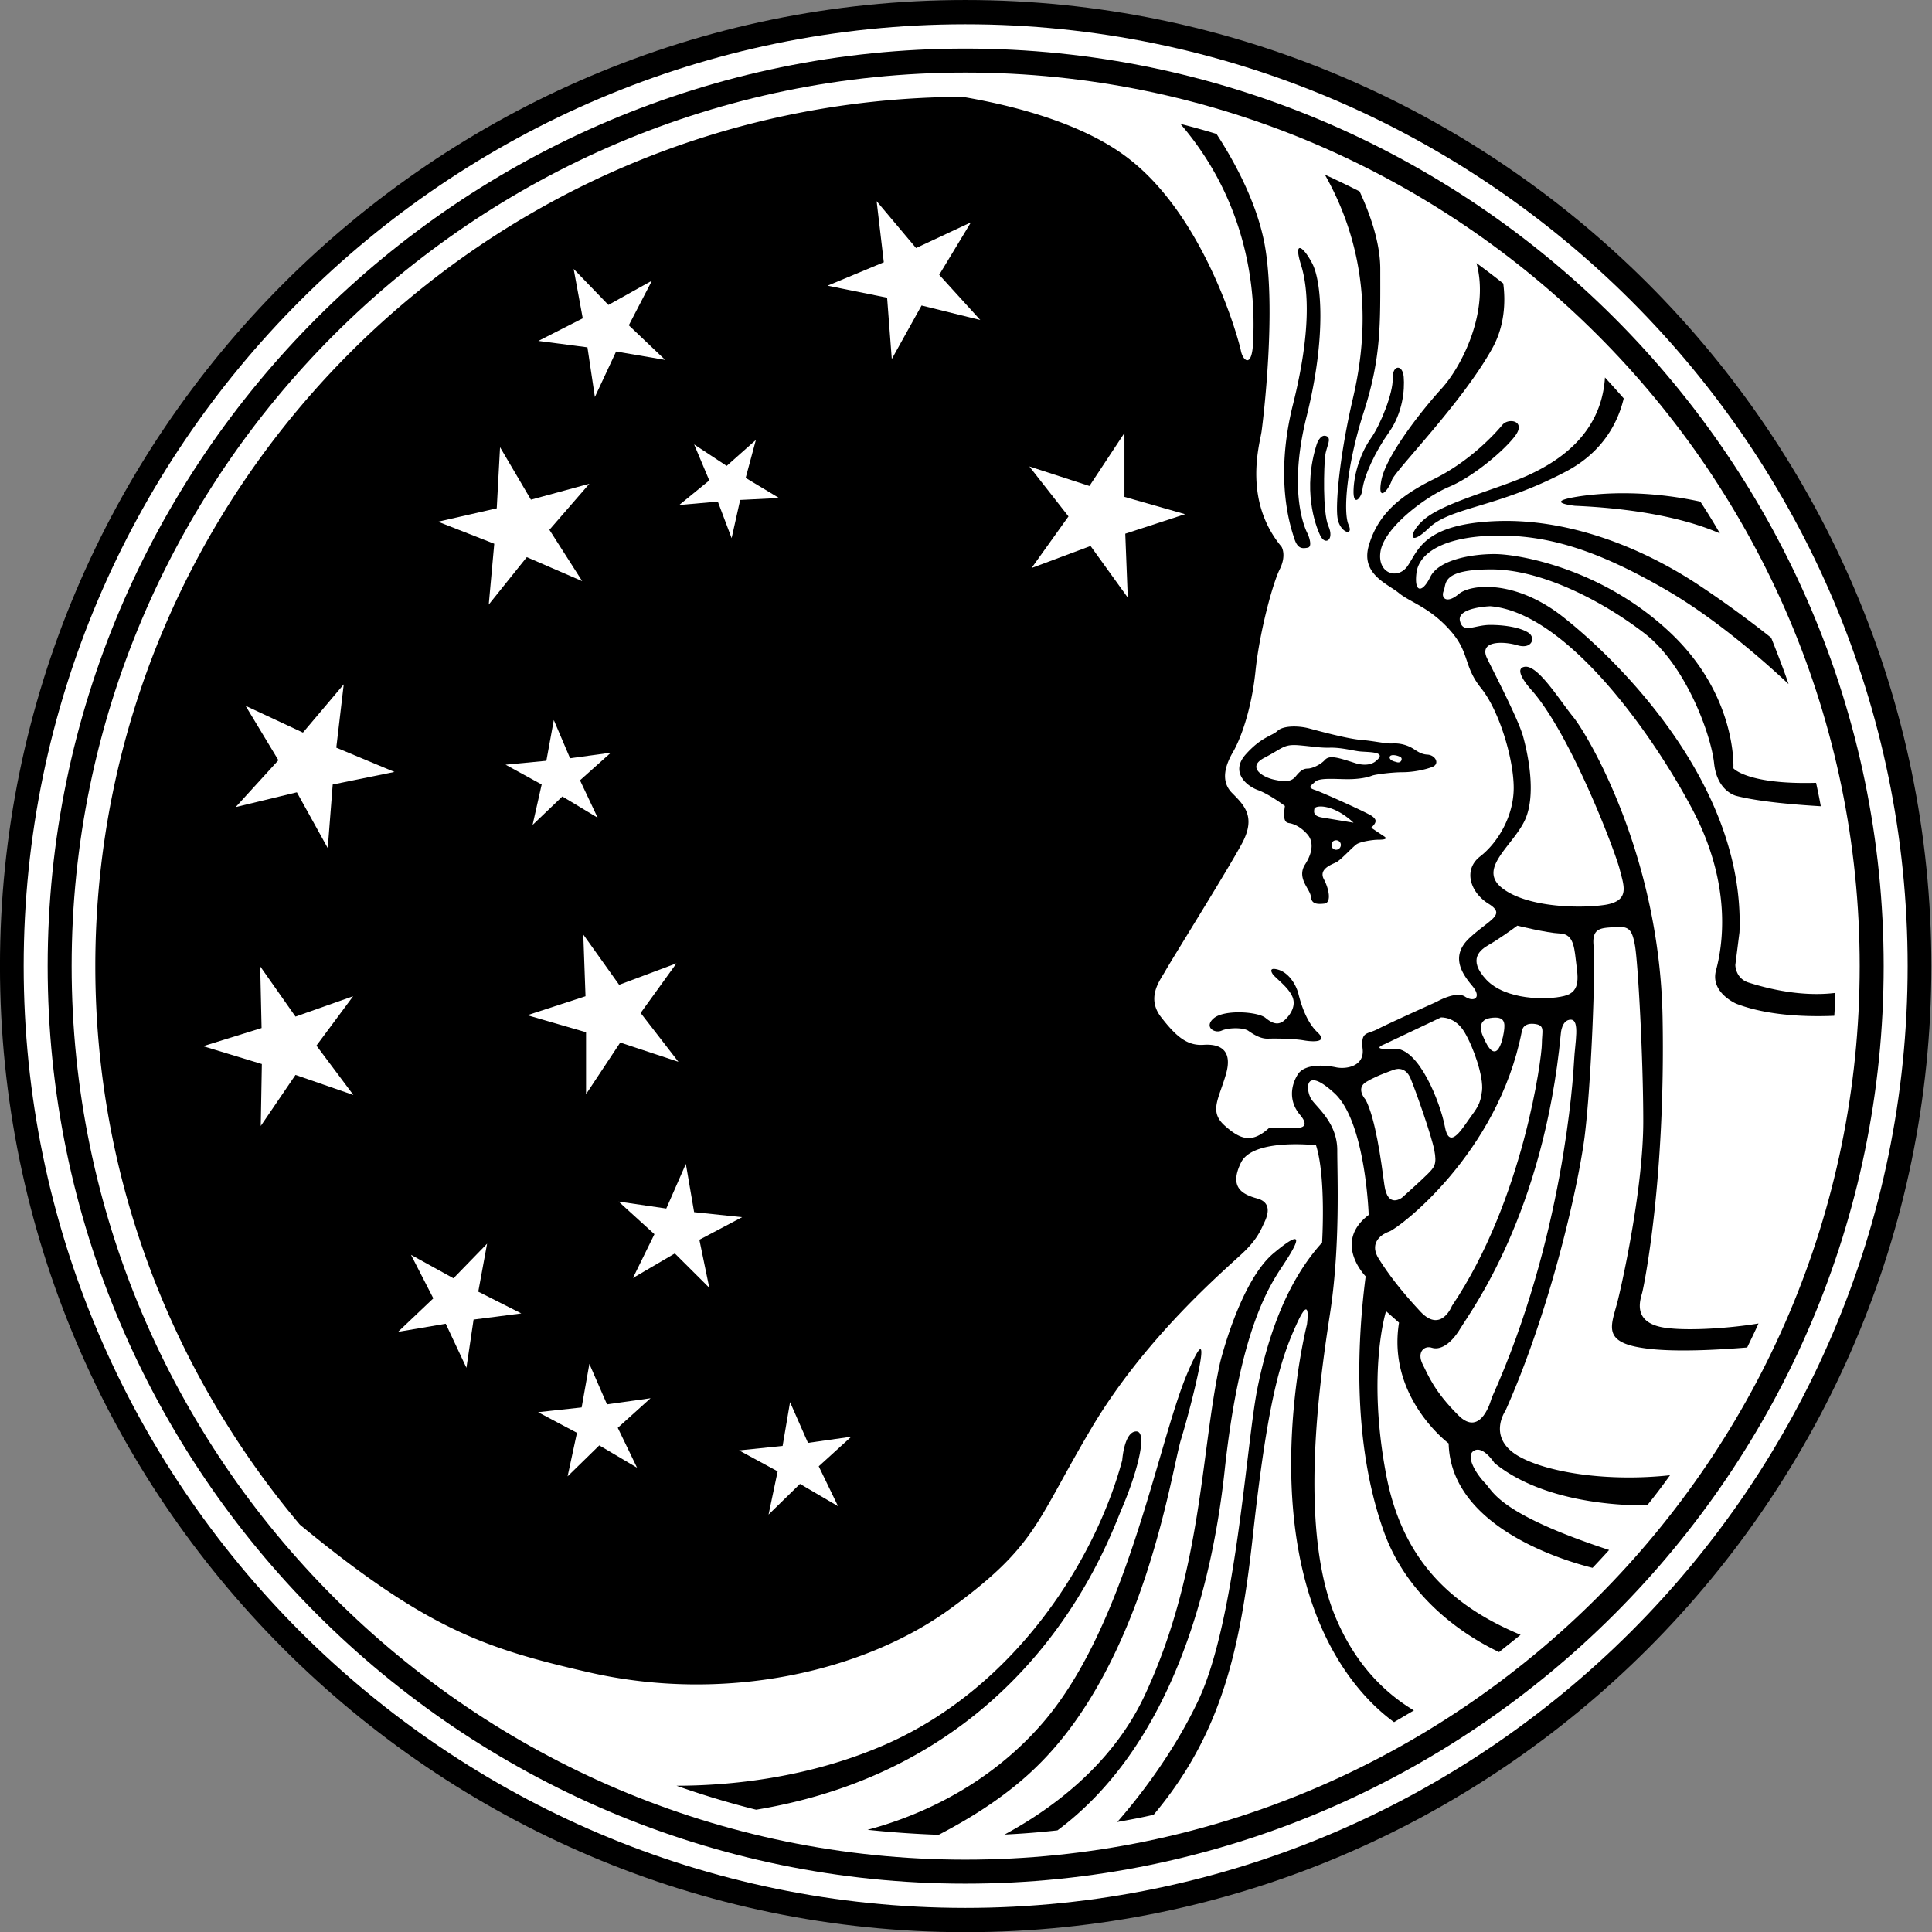 <?xml version="1.0" encoding="UTF-8" standalone="no"?>
<!-- Created with Inkscape (http://www.inkscape.org/) -->

<svg
   xmlns:dc="http://purl.org/dc/elements/1.1/"
   xmlns:cc="http://creativecommons.org/ns#"
   xmlns:rdf="http://www.w3.org/1999/02/22-rdf-syntax-ns#"
   xmlns:svg="http://www.w3.org/2000/svg"
   xmlns="http://www.w3.org/2000/svg"
   xmlns:sodipodi="http://sodipodi.sourceforge.net/DTD/sodipodi-0.dtd"
   xmlns:inkscape="http://www.inkscape.org/namespaces/inkscape"
   width="1000"
   height="1000"
   viewBox="0 0 264.583 264.583"
   version="1.1"
   id="svg26414"
   sodipodi:docname="Procter &amp; Gamble Star Moon 1991.svg"
   inkscape:version="0.92.2 (5c3e80d, 2017-08-06)">
  <rect x="0" y="0" width="264.583" height="264.583" fill="#808080" stroke="none"/>
  <defs
     id="defs26408" />
  <sodipodi:namedview
     id="base"
     pagecolor="#ffffff"
     bordercolor="#666666"
     borderopacity="1.0"
     inkscape:pageopacity="0.0"
     inkscape:pageshadow="2"
     inkscape:zoom="0.35"
     inkscape:cx="680.18089"
     inkscape:cy="493.51142"
     inkscape:document-units="px"
     inkscape:current-layer="layer1"
     showgrid="false"
     units="px"
     inkscape:window-width="1366"
     inkscape:window-height="705"
     inkscape:window-x="-8"
     inkscape:window-y="-8"
     inkscape:window-maximized="1" />
  <g
     inkscape:label="Layer 1"
     inkscape:groupmode="layer"
     id="layer1"
     transform="translate(0,-32.417)">
    <g
       id="g27140"
       transform="matrix(1.505,0,0,1.523,-12.803,17.939)"
       style="clip-rule:evenodd;fill-rule:evenodd">
      <path
         id="path27112"
         d="m 96.353,9.507 c 48.415,0 87.899,39.033 87.899,86.871 0,47.839 -39.484,86.87 -87.899,86.87 -48.365,0 -87.849,-39.031 -87.849,-86.87 0,-47.837 39.484,-86.871 87.849,-86.871 z"
         inkscape:connector-curvature="0" />
      <path
         id="path27114"
         d="m 96.353,11.69 c 47.211,0 85.741,38.055 85.741,84.688 0,46.634 -38.529,84.688 -85.741,84.688 -47.186,0 -85.691,-38.055 -85.691,-84.688 0,-46.633 38.505,-84.688 85.691,-84.688 z"
         inkscape:connector-curvature="0"
         style="fill:#ffffff" />
      <path
         id="path27116"
         d="m 96.353,13.873 c 46.032,0 83.559,37.051 83.559,82.505 0,45.431 -37.527,82.507 -83.559,82.507 -45.981,0 -83.509,-37.076 -83.509,-82.507 0,-45.455 37.528,-82.505 83.509,-82.505 z"
         inkscape:connector-curvature="0" />
      <path
         id="path27118"
         d="m 96.353,16.03 c 44.827,0 81.377,36.098 81.377,80.348 0,44.251 -36.551,80.349 -81.377,80.349 -44.777,0 -81.327,-36.098 -81.327,-80.349 0,-44.251 36.55,-80.348 81.327,-80.348 z"
         inkscape:connector-curvature="0"
         style="fill:#ffffff" />
      <path
         id="path27120"
         d="m 115.92,20.646 c 1.104,0.276 2.207,0.577 3.285,0.903 1.305,1.982 3.588,5.82 4.365,9.859 1.104,5.794 -0.1,15.753 -0.275,16.958 -0.201,1.204 -1.656,6.171 1.83,10.31 0,0 0.477,0.752 -0.174,2.032 -0.652,1.305 -1.857,5.72 -2.209,9.231 -0.375,3.487 -1.379,6.071 -2.031,7.175 -0.652,1.104 -1.205,2.584 -0.1,3.688 1.104,1.104 2.207,2.132 0.928,4.515 -1.305,2.408 -6.547,10.687 -7,11.515 -0.477,0.828 -1.756,2.383 -0.375,4.139 1.379,1.756 2.383,2.584 3.863,2.484 1.479,-0.102 2.684,0.451 2.031,2.658 -0.652,2.232 -1.555,3.336 -0.1,4.615 1.479,1.305 2.508,1.58 4.062,0.176 h 2.686 c 0,0 1.104,0 0.074,-1.18 -1.004,-1.203 -0.828,-2.584 -0.176,-3.611 0.652,-1.004 2.584,-0.828 3.512,-0.627 0.904,0.176 2.559,-0.1 2.385,-1.656 -0.176,-1.58 0.375,-1.305 1.303,-1.756 0.904,-0.477 5.42,-2.482 5.42,-2.482 0,0 1.756,-1.004 2.582,-0.477 0.828,0.551 1.582,0.1 0.652,-0.979 -0.928,-1.104 -2.031,-2.685 -0.174,-4.34 1.83,-1.656 3.311,-2.032 1.654,-3.035 -1.654,-1.029 -2.307,-3.036 -0.752,-4.24 1.58,-1.204 3.061,-3.587 3.061,-6.171 0,-2.584 -1.305,-6.923 -2.961,-8.956 -1.654,-2.032 -1.002,-3.211 -2.859,-5.243 -1.83,-2.032 -3.588,-2.483 -4.615,-3.311 -1.004,-0.828 -3.486,-1.681 -2.76,-4.24 0.752,-2.583 2.484,-4.34 5.895,-5.996 3.412,-1.655 5.721,-4.239 6.271,-4.892 0.553,-0.652 2.133,-0.376 1.205,0.928 -0.93,1.279 -3.789,3.688 -5.996,4.616 -2.207,0.903 -5.795,3.587 -6.271,5.694 -0.451,2.132 1.58,2.785 2.484,1.38 0.928,-1.38 1.48,-3.688 7.926,-3.963 6.473,-0.276 13.096,2.232 18.363,5.644 a 96.359,96.359 0 0 1 6.748,4.842 c 0.551,1.379 1.104,2.759 1.58,4.164 -1.705,-1.581 -6.371,-5.77 -11.289,-8.555 -6.17,-3.512 -10.686,-4.891 -15.477,-4.791 -4.791,0.101 -6.924,1.656 -7.1,3.412 -0.201,1.756 0.553,1.756 1.279,0.276 0.752,-1.48 3.613,-2.032 5.82,-2.032 2.207,0 9.758,1.279 15.93,6.999 6.195,5.72 5.818,12.267 5.818,12.267 0,0 1.279,1.48 7.525,1.304 0.152,0.702 0.303,1.405 0.428,2.107 -2.082,-0.125 -5.494,-0.376 -7.676,-0.928 0,0 -1.756,-0.376 -2.033,-2.935 -0.275,-2.584 -2.584,-8.855 -6.371,-11.715 -3.764,-2.86 -9.307,-5.72 -13.896,-5.72 -4.617,0 -4.064,1.305 -4.34,1.932 -0.277,0.652 0.275,1.204 1.379,0.276 1.104,-0.903 5.066,-1.279 9.307,1.931 4.24,3.236 16.781,14.675 16.23,28.497 l -0.377,2.935 c 0,0 0,1.205 1.205,1.58 1.053,0.326 4.439,1.355 7.902,0.93 a 52.16,52.16 0 0 1 -0.102,2.057 c -1.73,0.074 -5.744,0.125 -8.904,-1.078 0,0 -2.408,-1.004 -1.857,-3.012 0.553,-2.032 1.58,-7.575 -2.207,-14.574 -3.764,-6.999 -11.514,-17.61 -18.338,-18.162 0,0 -3.035,0.101 -2.76,1.305 0.277,1.204 1.279,0.376 2.76,0.376 1.481,0 2.859,0.276 3.512,0.728 0.627,0.451 0.277,1.48 -1.027,1.104 -1.279,-0.376 -3.588,-0.451 -2.76,1.204 0.828,1.656 2.76,5.344 3.236,6.898 0.451,1.581 1.279,5.344 0.176,7.651 -1.105,2.308 -4.34,4.34 -2.033,6.096 2.309,1.756 7.199,1.831 9.408,1.48 2.207,-0.376 1.654,-1.681 1.279,-3.136 -0.352,-1.48 -4.416,-12.091 -8.002,-16.129 0,0 -1.857,-1.957 -0.652,-2.133 1.203,-0.175 3.135,2.96 4.414,4.516 1.305,1.58 7.852,12.367 8.129,26.992 0.275,14.65 -1.682,24.133 -1.857,24.785 -0.175,0.652 -0.928,2.684 2.031,3.135 2.184,0.326 6.146,0.025 8.555,-0.377 -0.326,0.729 -0.678,1.432 -1.029,2.158 -2.207,0.176 -6.646,0.477 -9.457,0.051 -3.861,-0.553 -2.859,-2.107 -2.307,-4.314 0.551,-2.209 2.307,-10.336 2.307,-16.055 0,-5.695 -0.477,-14.25 -0.752,-15.805 -0.275,-1.581 -0.627,-1.756 -1.83,-1.681 -1.205,0.1 -2.133,0 -1.932,1.756 0.174,1.756 -0.201,12.241 -0.828,17.134 -0.652,4.865 -3.236,15.854 -7.201,24.609 0,0 -1.754,2.482 1.305,4.139 2.635,1.43 8.053,2.258 13.672,1.654 a 53.879,53.879 0 0 1 -2.082,2.711 c -2.658,0.023 -9.531,-0.303 -13.896,-3.814 0,0 -1.029,-1.58 -1.857,-1.104 -0.828,0.451 0.201,2.107 1.029,2.936 0.727,0.752 1.254,2.734 11.264,5.994 a 84.277,84.277 0 0 1 -1.506,1.605 c -3.236,-0.803 -12.918,-3.887 -13.094,-11.188 0,0 -5.619,-4.139 -4.516,-10.861 l -1.18,-1.029 c 0,0 -1.756,5.443 0,14.65 1.455,7.676 5.895,11.84 12.242,14.449 -0.652,0.527 -1.305,1.029 -1.957,1.555 -2.508,-1.178 -8.152,-4.414 -10.484,-10.836 -3.037,-8.379 -2.309,-17.961 -1.656,-22.953 0,0 -3.035,-3.035 0.275,-5.52 0,0 -0.275,-8.402 -3.135,-10.963 -2.861,-2.582 -2.584,-0.1 -2.033,0.629 0.553,0.752 2.309,2.131 2.309,4.514 0,2.408 0.275,8.48 -0.627,14.475 -0.928,5.996 -2.961,19.367 0.451,27.469 1.807,4.289 4.516,6.873 7.148,8.43 a 842.6,842.6 0 0 0 -1.805,1.053 c -2.133,-1.529 -6.223,-5.344 -8.203,-13.17 -2.76,-10.861 0.275,-22.576 0.275,-22.576 0,0 0.451,-3.137 -1.004,0.1 -1.479,3.211 -2.584,7 -3.887,18.613 -1.154,10.512 -2.861,18.062 -9.057,25.361 -1.078,0.252 -2.182,0.451 -3.311,0.652 1.605,-1.807 4.99,-5.92 7.4,-10.986 3.41,-7.201 4.338,-22.953 5.342,-27.945 1.004,-4.967 2.76,-9.76 5.896,-13.17 0,0 0.375,-5.896 -0.553,-8.756 0,0 -5.719,-0.652 -6.824,1.557 -1.104,2.232 0.102,2.859 1.48,3.234 1.381,0.377 0.928,1.557 0.652,2.133 -0.275,0.553 -0.551,1.381 -1.756,2.559 -1.203,1.205 -8.754,7.301 -13.922,15.854 -5.168,8.58 -4.967,10.611 -12.894,16.332 -7.902,5.693 -20.62,8.553 -33.062,5.693 C 52.55,157.715 47.257,155.932 35.793,146.602 24.204,133.004 17.179,115.471 17.179,96.38 c 0,-42.971 35.446,-78.015 78.919,-78.166 4.49,0.752 10.912,2.333 15.101,5.543 7.023,5.343 10.059,16.406 10.234,17.334 0.201,0.903 1.029,1.555 1.105,-0.928 0.105,-2.384 0.431,-11.415 -6.618,-19.517 z"
         inkscape:connector-curvature="0" />
      <path
         id="path27122"
         d="m 75.758,139.926 3.963,-0.401 0.677,-3.939 1.631,3.664 3.938,-0.553 -2.96,2.658 1.757,3.588 -3.462,-2.005 -2.86,2.757 0.828,-3.886 z m -18.288,-3.436 3.964,-0.428 0.703,-3.912 1.605,3.637 3.964,-0.553 -2.986,2.661 1.756,3.587 -3.436,-2.007 -2.885,2.785 0.852,-3.914 z m -11.564,-14.148 3.864,2.107 3.06,-3.111 -0.803,4.314 3.913,1.957 -4.339,0.553 -0.652,4.338 -1.882,-3.963 -4.339,0.729 3.21,-3.012 z m 18.889,-4.791 4.34,0.627 1.782,-4.014 0.752,4.34 4.365,0.451 -3.888,2.031 0.902,4.315 -3.135,-3.084 -3.813,2.207 1.957,-3.94 z m -8.303,-16.758 5.294,-1.705 -0.202,-5.545 3.262,4.516 5.217,-1.932 -3.261,4.465 3.437,4.39 -5.293,-1.73 -3.111,4.641 v -5.569 z m -29.5,2.785 5.318,-1.631 -0.125,-5.545 3.211,4.516 5.242,-1.83 -3.336,4.439 3.362,4.44 -5.268,-1.805 -3.161,4.59 0.1,-5.568 z m 27.518,-25.312 3.713,-0.351 0.678,-3.662 1.479,3.436 3.713,-0.501 -2.809,2.483 1.605,3.362 -3.211,-1.907 -2.709,2.559 0.828,-3.637 z m -23.655,-5.292 5.218,2.407 3.713,-4.339 -0.678,5.694 5.293,2.182 -5.619,1.13 -0.451,5.719 -2.81,-5.017 -5.569,1.33 3.888,-4.215 z m 71.317,-21.523 5.469,1.755 3.185,-4.766 v 5.745 l 5.52,1.555 -5.444,1.756 0.227,5.745 -3.387,-4.641 -5.369,1.982 3.361,-4.642 z m -30.503,-1.983 2.96,1.932 2.659,-2.333 -0.928,3.412 3.036,1.806 -3.538,0.175 -0.777,3.437 -1.254,-3.286 -3.513,0.301 2.734,-2.207 z m -17.66,0.251 2.81,4.717 5.318,-1.431 -3.637,4.14 2.984,4.615 -5.042,-2.157 -3.462,4.265 0.502,-5.469 -5.117,-1.982 5.343,-1.204 z m 6.698,-16.029 3.161,3.236 3.963,-2.182 -2.107,4.013 3.311,3.111 -4.465,-0.753 -1.932,4.089 -0.677,-4.465 -4.465,-0.577 4.039,-2.032 z m 27.568,-6.096 3.588,4.215 4.992,-2.309 -2.885,4.716 3.737,4.064 -5.342,-1.304 -2.71,4.816 -0.426,-5.518 -5.419,-1.079 5.118,-2.107 z m 62.262,74.83 c 0,0 0.076,-1.229 0.904,-1.229 0.852,0 0.375,2.131 0.301,3.662 -0.076,1.529 -0.979,16.104 -7.502,30.354 0,0 -0.928,3.688 -3.061,1.529 -2.156,-2.133 -2.684,-3.512 -3.234,-4.59 -0.527,-1.08 0.176,-1.682 0.852,-1.455 0.703,0.225 1.682,-0.227 2.609,-1.756 0.928,-1.531 7.576,-10.285 9.131,-26.515 z"
         inkscape:connector-curvature="0"
         style="fill:#ffffff" />
      <path
         id="path27124"
         d="m 146.975,102.299 c 0,0 0.025,-0.828 1.104,-0.729 1.08,0.102 0.729,0.627 0.729,1.807 0,1.18 -1.656,13.973 -8.178,23.555 0,0 -0.979,2.459 -2.834,0.553 -1.832,-1.932 -2.986,-3.463 -3.814,-4.768 -0.852,-1.303 0,-2.131 0.904,-2.457 0.926,-0.301 9.907,-7.024 12.089,-17.961 z"
         inkscape:connector-curvature="0"
         style="fill:#ffffff" />
      <path
         id="path27126"
         d="m 132.777,108.395 c 0,0 -0.953,-1.004 0.049,-1.605 1.004,-0.602 2.561,-1.104 2.561,-1.104 0,0 0.977,-0.402 1.479,0.803 0.502,1.203 1.906,5.143 2.158,6.445 0.25,1.279 0,1.531 -0.602,2.133 -0.604,0.602 -2.309,2.107 -2.309,2.107 0,0 -1.33,1.078 -1.631,-1.104 -0.3,-2.207 -0.802,-5.945 -1.705,-7.675 z m 13.797,-15.654 c 0,0 2.684,0.652 3.838,0.702 1.154,0.025 1.33,0.979 1.48,2.333 0.15,1.38 0.576,2.91 -1.055,3.287 -1.631,0.4 -5.344,0.352 -7.074,-1.455 -1.756,-1.856 -0.551,-2.709 0.252,-3.161 0.803,-0.452 2.057,-1.33 2.559,-1.706 z"
         inkscape:connector-curvature="0"
         style="fill:#ffffff" />
      <path
         id="path27128"
         d="m 125.428,81.979 c 0,0 -1.406,-1.054 -2.459,-1.43 -1.055,-0.376 -2.533,-1.631 -1.104,-3.211 1.429,-1.58 2.357,-1.63 2.885,-2.107 0.502,-0.477 1.83,-0.477 2.783,-0.251 0.953,0.251 3.562,0.954 4.793,1.054 1.229,0.101 2.258,0.352 2.859,0.326 a 3.302,3.302 0 0 1 1.756,0.376 c 0.426,0.226 0.803,0.602 1.48,0.627 0.701,0.05 1.129,0.828 0.426,1.104 -0.727,0.276 -1.807,0.477 -2.709,0.477 -0.879,0 -2.383,0.176 -2.76,0.301 -0.377,0.151 -1.104,0.326 -2.232,0.326 -1.104,0 -2.559,-0.15 -2.961,0.226 -0.4,0.376 -0.727,0.501 -0.074,0.727 0.652,0.201 4.916,2.107 5.268,2.383 0.352,0.276 0.477,0.502 -0.1,1.028 0,0 0.826,0.552 1.178,0.778 0.377,0.251 -0.049,0.301 -0.525,0.301 -0.476,0 -1.506,0.15 -1.932,0.376 -0.402,0.251 -1.455,1.43 -1.906,1.656 -0.428,0.201 -1.607,0.602 -1.129,1.505 0.477,0.877 0.727,2.132 0.049,2.208 -0.701,0.075 -1.178,0.025 -1.229,-0.652 -0.076,-0.678 -1.305,-1.631 -0.527,-2.86 0.803,-1.229 0.729,-2.182 0.176,-2.759 -0.551,-0.603 -1.078,-0.828 -1.43,-0.928 -0.352,-0.1 -0.828,0.075 -0.576,-1.581 z m -1.03,15.226 c 0,0 -0.652,-0.777 0.352,-0.525 1.004,0.25 1.68,1.328 1.906,2.182 0.227,0.904 0.727,2.533 1.73,3.463 1.004,0.928 -0.4,0.877 -1.254,0.727 -0.879,-0.15 -2.533,-0.176 -3.236,-0.15 -0.727,0.025 -1.379,-0.426 -1.832,-0.729 -0.477,-0.275 -1.73,-0.275 -2.383,0 -0.652,0.303 -1.654,-0.324 -0.727,-1.104 0.953,-0.803 3.963,-0.602 4.691,-0.049 0.701,0.576 1.254,0.727 1.855,0.125 0.627,-0.627 0.928,-1.379 0.578,-2.082 -0.349,-0.704 -1.002,-1.206 -1.68,-1.858 z"
         inkscape:connector-curvature="0" />
      <path
         id="path27130"
         d="m 135.537,78.016 c 0,0 -0.604,-0.101 -0.578,-0.426 0.051,-0.326 0.777,-0.15 1.004,0 0.201,0.124 0.051,0.626 -0.426,0.426 z m -1.807,-0.101 c 0,0 -0.578,0.652 -2.008,0.176 -1.43,-0.452 -2.207,-0.702 -2.633,-0.276 -0.402,0.451 -1.18,0.803 -1.605,0.803 -0.402,0 -0.678,0.226 -1.055,0.678 -0.375,0.476 -0.902,0.552 -1.932,0.326 -1.053,-0.201 -2.607,-1.129 -0.928,-1.982 1.656,-0.853 1.73,-1.204 3.01,-1.128 1.305,0.1 1.982,0.25 2.936,0.226 0.954,-0.024 1.932,0.226 2.635,0.326 0.727,0.099 2.684,-0.026 1.58,0.851 z m -3.636,7.15 c 0.225,0 0.426,0.175 0.426,0.426 a 0.44,0.44 0 0 1 -0.426,0.426 0.423,0.423 0 0 1 -0.428,-0.426 c 0,-0.251 0.176,-0.426 0.428,-0.426 z m 1.58,-1.581 c 0,0 -1.857,-0.301 -2.76,-0.451 -0.928,-0.125 -0.854,-0.501 -0.803,-0.803 0.075,-0.326 1.68,-0.477 3.563,1.254 z"
         inkscape:connector-curvature="0"
         style="fill:#ffffff" />
      <path
         id="path27132"
         d="m 132.477,53.583 c -0.102,0.703 -0.854,1.555 -0.803,0 0.049,-1.605 0.701,-3.437 1.58,-4.666 0.902,-1.254 2.031,-4.114 1.982,-5.368 -0.051,-1.229 0.902,-1.33 1.002,-0.15 0.102,1.204 -0.1,3.236 -1.33,4.967 -1.254,1.73 -2.306,3.962 -2.431,5.217 z m -4.141,-4.165 c 0,0 0.303,-0.903 0.854,-0.702 0.553,0.2 0,0.953 -0.1,1.781 -0.102,0.853 -0.252,5.067 0.301,6.322 0.551,1.229 -0.301,1.781 -0.752,0.828 -0.453,-0.929 -1.631,-4.165 -0.303,-8.229 z"
         inkscape:connector-curvature="0" />
      <path
         id="path27134"
         d="m 127.51,57.521 c 0,0 0.5,1.129 0,1.229 -0.527,0.1 -0.93,0.1 -1.23,-0.828 -0.3,-0.928 -1.855,-5.268 -0.1,-12.116 1.605,-6.372 1.43,-10.26 0.703,-12.518 -0.703,-2.258 0.225,-1.631 1.027,-0.101 0.828,1.53 1.33,6.472 -0.502,13.747 -1.855,7.301 0.102,10.587 0.102,10.587 z m 35.72,-2.91 a 55.637,55.637 0 0 1 1.781,2.86 c -2.258,-0.979 -6.348,-2.183 -13.195,-2.484 0,0 -2.91,-0.301 0.102,-0.803 2.432,-0.401 6.496,-0.601 11.312,0.427 z m -8.679,-11.163 a 116.17,116.17 0 0 1 1.707,1.881 c -0.502,2.082 -1.832,4.791 -5.244,6.572 -6.297,3.286 -10.51,3.186 -12.492,5.092 -1.957,1.856 -1.832,0.376 -0.4,-0.803 1.805,-1.505 6.496,-2.659 9.305,-3.888 2.333,-1.052 6.772,-3.41 7.124,-8.854 z m -11.69,-10.285 a 86.4,86.4 0 0 1 2.434,1.832 c 0.225,1.655 0.125,3.863 -1.004,5.845 -2.76,4.917 -8.83,10.962 -9.131,11.84 -0.301,0.903 -1.355,2.107 -0.953,0 0.4,-2.082 3.412,-5.995 5.518,-8.278 1.781,-1.957 4.339,-6.849 3.136,-11.239 z m -13.797,-7.952 c 1.053,0.477 2.107,0.979 3.16,1.505 0.953,2.032 1.881,4.615 1.881,6.974 0,4.892 0.102,7.902 -1.479,12.793 -1.605,4.917 -1.906,9.106 -1.406,10.21 0.502,1.104 -0.803,0.703 -1.002,-0.602 -0.201,-1.304 0.199,-5.694 1.404,-10.787 1.079,-4.565 1.983,-12.166 -2.558,-20.093 z M 77.313,172.236 a 80.182,80.182 0 0 1 -7.25,-2.158 c 4.716,0 12.016,-0.652 19.14,-3.762 11.791,-5.168 19.015,-16.633 21.423,-25.512 0,0 0.176,-2.584 1.279,-2.584 1.103,0 0,3.889 -1.279,6.848 -1.179,2.661 -8.052,23.03 -33.313,27.168 z m 27.419,1.856 a 76.631,76.631 0 0 1 -4.816,0.377 c 3.812,-2.031 9.656,-5.971 12.742,-12.492 5.293,-11.188 5.092,-21.924 6.873,-29.953 0,0 1.781,-7.248 4.842,-9.807 3.061,-2.535 2.184,-0.879 0.904,1.027 -1.28,1.906 -3.965,5.846 -5.344,18.588 -1.204,10.938 -5.042,24.785 -15.201,32.26 z"
         inkscape:connector-curvature="0" />
      <path
         id="path27136"
         d="m 93.92,174.494 a 93.906,93.906 0 0 1 -6.472,-0.451 c 3.738,-0.979 10.285,-3.387 15.578,-9.207 7.953,-8.68 10.736,-25.311 13.496,-31.783 2.785,-6.473 0.377,2.936 -0.551,5.895 -0.904,2.961 -3.312,19.969 -13.121,29.4 -2.508,2.433 -5.645,4.464 -8.93,6.146 z"
         inkscape:connector-curvature="0" />
      <path
         id="path27138"
         d="m 134.482,103.402 5.143,-2.408 c 0,0 1.279,-0.102 2.133,1.305 0.852,1.404 1.756,4.039 1.605,5.293 -0.151,1.254 -0.451,1.529 -1.205,2.584 -0.752,1.053 -1.805,2.709 -2.182,0.602 -0.402,-2.082 -2.357,-7.125 -4.641,-6.975 -2.308,0.15 -0.853,-0.401 -0.853,-0.401 z m 8.932,-0.802 c 0,0 -0.652,-1.355 0.701,-1.555 1.33,-0.201 1.379,0.4 1.229,1.303 -0.151,0.904 -0.727,3.187 -1.93,0.252 z"
         inkscape:connector-curvature="0"
         style="fill:#ffffff" />
    </g>
  </g>
</svg>
